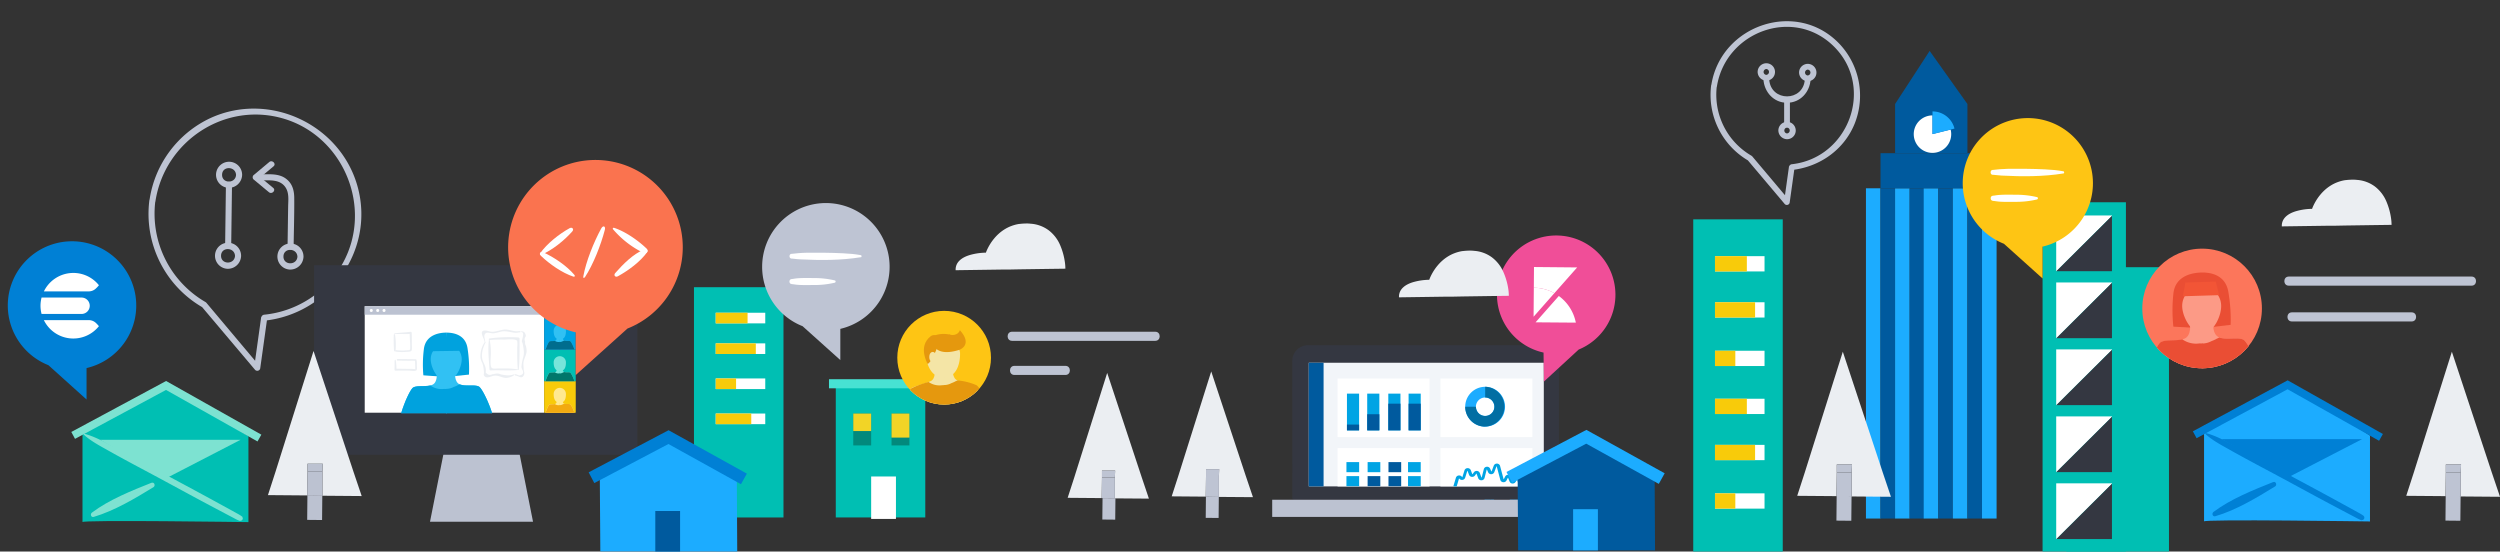 <svg id="Layer_2" data-name="Layer 2" xmlns="http://www.w3.org/2000/svg" xmlns:xlink="http://www.w3.org/1999/xlink" viewBox="0 0 1165 257.01"><rect x="0" y="0" width="1165" height="257.01" fill="#333333" stroke="none"/><defs><style>.cls-1{fill:#fc765b;}.cls-2{fill:none;}.cls-3{fill:#fec514;}.cls-4{fill:#1cacff;}.cls-5{fill:#0080d5;}.cls-6{fill:#ebeef2;}.cls-7{fill:#bec4d3;}.cls-8{fill:#005a9e;}.cls-34,.cls-9{fill:#fff;}.cls-10{fill:#00bfb3;}.cls-11{fill:#343741;}.cls-12{clip-path:url(#clip-path);}.cls-13{clip-path:url(#clip-path-2);}.cls-14{fill:#ea4e34;}.cls-15{fill:#fc9a86;}.cls-16{fill:#f25536;}.cls-17{fill:#bcc2d1;}.cls-18{clip-path:url(#clip-path-3);}.cls-19{fill:#00a2de;}.cls-20{fill:#31c1f3;}.cls-21{fill:#f2f5f9;}.cls-22{fill:#00a4e4;}.cls-23{fill:#026ea3;}.cls-24{clip-path:url(#clip-path-4);}.cls-25{fill:#47e2d3;}.cls-26{fill:#f8cb0a;}.cls-27{clip-path:url(#clip-path-5);}.cls-28{clip-path:url(#clip-path-6);}.cls-29{fill:#f4e5a6;}.cls-30{fill:#e5980e;}.cls-31{fill:#02897c;}.cls-32{fill:#f2d426;}.cls-33{fill:#f04e98;}.cls-34{fill-rule:evenodd;}.cls-35{clip-path:url(#clip-path-7);}.cls-36{fill:#ffe98f;}.cls-37{fill:#f2aa10;}.cls-38{clip-path:url(#clip-path-8);}.cls-39{fill:#76e5da;}.cls-40{fill:#00776b;}.cls-41{clip-path:url(#clip-path-9);}.cls-42{fill:#006d8e;}.cls-43{fill:#fa734f;}.cls-44{fill:#7de2d1;}</style><clipPath id="clip-path"><circle class="cls-1" cx="1026.18" cy="143.74" r="27.87"/></clipPath><clipPath id="clip-path-2"><rect class="cls-2" x="996.72" y="120.65" width="59.19" height="53.6" transform="translate(-2.26 16.69) rotate(-0.93)"/></clipPath><clipPath id="clip-path-3"><rect class="cls-2" x="184.6" y="149.94" width="47.07" height="42.62"/></clipPath><clipPath id="clip-path-4"><rect class="cls-2" x="671.24" y="208.8" width="42.86" height="17.86"/></clipPath><clipPath id="clip-path-5"><circle class="cls-3" cx="439.97" cy="166.69" r="21.83"/></clipPath><clipPath id="clip-path-6"><rect class="cls-2" x="416.9" y="148.6" width="46.37" height="41.99" transform="translate(-2.7 7.17) rotate(-0.93)"/></clipPath><clipPath id="clip-path-7"><rect class="cls-2" x="253.46" y="178.84" width="14.96" height="13.55"/></clipPath><clipPath id="clip-path-8"><rect class="cls-2" x="253.46" y="164.07" width="14.96" height="13.55"/></clipPath><clipPath id="clip-path-9"><rect class="cls-2" x="253.46" y="149.38" width="14.96" height="13.55"/></clipPath></defs><title>hero-community-overview</title><path class="cls-4" d="M1027.09,243V198.51L1066,178.11,1104.41,203v40S1026.15,241.84,1027.09,243Z"/><polygon class="cls-5" points="1108.65 205.41 1066.01 181.4 1023.61 204.2 1021.88 200.99 1066.05 177.23 1110.43 202.24 1108.65 205.41"/><path class="cls-5" d="M1027.76,202.28c3.2,2.89,7,4.92,10.72,7,8.44,4.79,17.08,9.27,25.62,13.88s16.92,9.19,25.43,13.68c2.69,1.42,5.38,2.86,8.08,4.26a22.52,22.52,0,0,0,2.2,1.1c.51.2,1.53.54.5,0,1.11.6,2.11-1.1,1-1.7,1,.54.17-.09-.26-.4a20.67,20.67,0,0,0-2.11-1.25c-2.66-1.49-5.33-2.94-8-4.4-8.43-4.64-16.93-9.16-25.41-13.73s-17-9.35-25.68-13.77c-3.85-2-7.65-4-11.84-5.12a.25.25,0,0,0-.25.42Z"/><polygon class="cls-5" points="1035.23 204.63 1100.76 204.63 1066.27 222.45 1035.23 204.63"/><path class="cls-5" d="M1059.35,224.62c-9.36,3.73-19.79,7.88-27.86,13.94-.92.69-.44,2.36.84,2,9.71-2.81,19.28-8.63,27.88-13.89,1-.63.36-2.52-.86-2Z"/><polygon class="cls-6" points="1142.57 163.9 1124.85 220.13 1121.31 231.05 1139.61 231.2 1139.76 220.13 1139.76 216.44 1146.85 216.44 1146.7 220.13 1146.7 231.35 1165 231.5 1161.16 220.13 1142.57 163.9"/><rect class="cls-7" x="1137.37" y="233.42" width="11.51" height="6.94" transform="translate(895.46 1377.72) rotate(-89.46)"/><polygon class="cls-7" points="1139.76 220.13 1139.61 231.2 1146.7 231.35 1146.7 220.13 1139.76 220.13"/><polygon class="cls-7" points="1146.85 216.44 1139.76 216.44 1139.76 220.13 1146.7 220.13 1146.85 216.44"/><path class="cls-6" d="M1112,93.75a17.1,17.1,0,0,0-5.31-6.85,15.83,15.83,0,0,0-8.38-3.07,15.09,15.09,0,0,0-2.15-.1,27,27,0,0,0-3,.2h-.2c-10.93,1.74-15,11.85-15.53,13.39a28.65,28.65,0,0,0-6.85.92c-4.7,1.23-7.26,3.68-7.26,6.95v.31l21.56-.31H1088l4.9-.1,13.69-.2,7.56-.1h.31v-.31a21.4,21.4,0,0,0-.2-2.55A31,31,0,0,0,1112,93.75Z"/><rect class="cls-4" x="869.53" y="87.74" width="6.79" height="153.9"/><rect class="cls-8" x="876.32" y="87.74" width="6.79" height="153.9"/><rect class="cls-4" x="883.11" y="87.74" width="6.79" height="153.9"/><rect class="cls-8" x="889.9" y="87.74" width="6.79" height="153.9"/><rect class="cls-4" x="896.45" y="87.74" width="6.79" height="153.9"/><rect class="cls-8" x="903.24" y="87.74" width="6.79" height="153.9"/><rect class="cls-4" x="910.03" y="87.74" width="6.79" height="153.9"/><rect class="cls-8" x="916.82" y="87.74" width="6.79" height="153.9"/><rect class="cls-4" x="923.62" y="87.74" width="6.79" height="153.9"/><rect class="cls-8" x="876.32" y="71.39" width="47.3" height="16.35"/><polygon class="cls-8" points="916.82 48.47 899.22 23.73 883.11 48.47 883.11 71.33 916.82 71.33 916.82 48.47"/><path class="cls-9" d="M900.55,62.48V53.78A8.73,8.73,0,1,0,909,60.37Z"/><path class="cls-4" d="M910.79,59.92a10.56,10.56,0,0,0-10.24-8V62.48Z"/><rect class="cls-10" x="951.84" y="94.25" width="38.84" height="162.77"/><rect class="cls-10" x="962.91" y="124.52" width="47.83" height="132.49"/><polygon class="cls-9" points="984.17 100.41 958.19 100.41 958.19 126.39 958.27 126.39 984.17 100.62 984.17 100.41"/><polygon class="cls-11" points="984.17 100.62 958.27 126.39 984.17 126.39 984.17 100.62"/><polygon class="cls-9" points="984.17 131.62 958.19 131.62 958.19 157.6 958.27 157.6 984.17 131.83 984.17 131.62"/><polygon class="cls-11" points="984.17 131.83 958.27 157.6 984.17 157.6 984.17 131.83"/><polygon class="cls-9" points="984.17 162.82 958.19 162.82 958.19 188.8 958.27 188.8 984.17 163.04 984.17 162.82"/><polygon class="cls-11" points="984.17 163.04 958.27 188.8 984.17 188.8 984.17 163.04"/><polygon class="cls-9" points="984.17 194.03 958.19 194.03 958.19 220.01 958.27 220.01 984.17 194.24 984.17 194.03"/><polygon class="cls-11" points="984.17 194.24 958.27 220.01 984.17 220.01 984.17 194.24"/><polygon class="cls-9" points="984.17 225.24 958.19 225.24 958.19 251.22 958.27 251.22 984.17 225.45 984.17 225.24"/><polygon class="cls-11" points="984.17 225.45 958.27 251.22 984.17 251.22 984.17 225.45"/><path class="cls-3" d="M914.63,85.37a30.34,30.34,0,1,1,37.21,29.55h0v14.86l-18-16.18h0A30.35,30.35,0,0,1,914.63,85.37Z"/><path class="cls-9" d="M961.61,80.82c-9.44,1.53-19.3,1.5-28.82,1-1-.05-2-.17-3-.27l-.82-.08c-.2,0-.83,0-.34,0-1.35,0-1.35-2.3,0-2.3-.44,0,0,0,.23,0l.65-.07c.8-.08,1.59-.18,2.39-.24,2.61-.22,5.24-.23,7.85-.21,5.94,0,11.89.08,17.81.6,1.34.12,2.67.36,4,.58.47.08.47,1,0,1Z"/><path class="cls-9" d="M949.32,92.93a42.24,42.24,0,0,1-10.22,1.13c-2.35,0-4.69.08-7-.07-.87-.06-1.72-.16-2.58-.3-.22,0-1.39-.14-.84-.14-1.35,0-1.35-2.3,0-2.3-.57,0,.56-.1.75-.13.84-.14,1.68-.25,2.53-.3,2.4-.15,4.78-.11,7.18-.07a42.08,42.08,0,0,1,10.22,1.13.56.56,0,0,1,0,1Z"/><circle class="cls-1" cx="1026.18" cy="143.74" r="27.87"/><g class="cls-12"><g class="cls-13"><path class="cls-14" d="M1025.67,127c-2.81.09-12,.86-12.88,9.91a72.1,72.1,0,0,0,0,15.31l14.08.79Z"/><path class="cls-14" d="M1025.67,127c2.81-.09,11.32.15,12.76,9.13a76.54,76.54,0,0,1,1.06,15.24l-14,1.65Z"/><path class="cls-15" d="M1020.51,150.79s.85,5.5-2.48,7-8.53.26-11.07,1.7-10.85,22.07-7.32,27.17l27.59-.84-1-33.49Z"/><path class="cls-15" d="M1031.33,150.46s-.51,5.54,2.9,6.8,8.53-.26,11.16,1,12.17,21.37,9,26.68l-27.59.84-1-33.49Z"/><path class="cls-14" d="M1025.72,160.07c-.16,0-.31,0-.46-.06h-.15a11.18,11.18,0,0,1-8.18-1.9c-3.29.86-7.69,0-10,1.34-2.54,1.44-10.85,22.07-7.32,27.17l27.59-.84-.78-25.72C1026.2,160.07,1026,160.09,1025.72,160.07Z"/><path class="cls-14" d="M1045.39,158.27c-2.62-1.28-7.74.24-11.16-1h0l-.14.05a13.35,13.35,0,0,1-1.22.57,3.7,3.7,0,0,1-.32.21,18.74,18.74,0,0,1-2,.86,9.22,9.22,0,0,1-4.56,1.12l.78,25.72,27.59-.84C1057.56,179.64,1048,159.55,1045.39,158.27Z"/><path class="cls-15" d="M1035.06,142.36a9.08,9.08,0,1,0-18.15.55c.15,5,4.45,12.67,9.46,12.52S1035.21,147.37,1035.06,142.36Z"/><polygon class="cls-16" points="1034.14 137.54 1017.18 138.06 1018.4 131.65 1032.54 131.22 1034.14 137.54"/></g></g><path class="cls-7" d="M1066.55,133.12h85.23c2.73,0,2.73-4.24,0-4.24h-85.23c-2.73,0-2.73,4.24,0,4.24Z"/><path class="cls-7" d="M1068,149.8h55.86c2.73,0,2.73-4.24,0-4.24H1068c-2.73,0-2.73,4.24,0,4.24Z"/><rect class="cls-10" x="323.39" y="133.84" width="41.71" height="107.3"/><rect class="cls-9" x="333.52" y="192.71" width="23.09" height="4.95"/><path class="cls-7" d="M72.43,93.81C76.77,65.69,105,47,132.57,55.41c27.74,8.5,41.18,41.43,27.33,66.94a47.39,47.39,0,0,1-36.8,24.3c-1.46.15-2.06,2.41-.38,2.78h0l-1-1.74-3.26,23.36,2.36-.62L96.09,141l-1.38,2.36h0a1.42,1.42,0,0,0,1.09-2.58,47.58,47.58,0,0,1-23.37-47.4c.22-1.8-2.61-1.78-2.83,0a50.3,50.3,0,0,0,24.77,49.84l1.09-2.58h0A1.43,1.43,0,0,0,94.09,143l24.8,29.38a1.42,1.42,0,0,0,2.36-.62l3.26-23.36a1.44,1.44,0,0,0-1-1.74h0l-.38,2.78c30.09-3.12,51.57-32.52,43.59-62.2C158.84,58.06,125.63,42.41,98.11,55a50.12,50.12,0,0,0-28.4,38C69.43,94.84,72.16,95.61,72.43,93.81Z"/><path class="cls-7" d="M110,81.53c-.28,4.17-6.59,4.08-6.51-.12s6.34-4,6.51.12c.07,1.81,2.9,1.82,2.83,0a6.08,6.08,0,1,0-6.4,6,6.19,6.19,0,0,0,6.4-6C113,79.71,110.13,79.72,110,81.53Z"/><path class="cls-7" d="M109.52,119.26c-.28,4.17-6.59,4.08-6.51-.12s6.34-4,6.51.12c.07,1.81,2.9,1.82,2.83,0a6.08,6.08,0,1,0-6.4,6,6.19,6.19,0,0,0,6.4-6C112.47,117.45,109.64,117.45,109.52,119.26Z"/><path class="cls-7" d="M138.6,119.62c-.28,4.17-6.59,4.08-6.51-.12s6.34-4,6.51.12c.07,1.81,2.9,1.82,2.83,0a6.08,6.08,0,1,0-6.4,6,6.19,6.19,0,0,0,6.4-6C141.55,117.81,138.72,117.81,138.6,119.62Z"/><path class="cls-7" d="M105.28,86.14l-.37,28.39a1.41,1.41,0,0,0,2.83,0l.37-28.39a1.41,1.41,0,0,0-2.83,0Z"/><path class="cls-7" d="M121.2,84.05c4.28.06,9.4-.73,12,3.51,1.6,2.65,1.11,5.89,1.07,8.88L134,114.89a1.41,1.41,0,0,0,2.83,0c.1-7.49.35-15,.29-22.49,0-3.66-.87-7-4-9.23-3.43-2.48-7.92-1.89-11.91-1.95a1.41,1.41,0,0,0,0,2.83Z"/><path class="cls-7" d="M125.47,75.51l-7.31,6.11a1.42,1.42,0,0,0,0,2l7.15,5.94c1.39,1.15,3.4-.83,2-2l-7.15-5.94v2l7.31-6.11c1.4-1.17-.61-3.16-2-2Z"/><polygon class="cls-17" points="248.39 243.14 200.38 243.14 207 209.8 241.77 209.8 248.39 243.14"/><rect class="cls-11" x="146.37" y="123.6" width="150.63" height="88.32"/><rect class="cls-9" x="169.96" y="142.69" width="83.63" height="49.63"/><rect class="cls-17" x="169.96" y="142.69" width="83.63" height="3.97"/><circle class="cls-9" cx="173.02" cy="144.68" r="0.71"/><circle class="cls-9" cx="176.01" cy="144.68" r="0.71"/><circle class="cls-9" cx="178.96" cy="144.68" r="0.71"/><path class="cls-6" d="M227.85,158.32c-.61,4.48,0,9.36.25,13.85a.46.46,0,0,0,.45.45c4.4-.22,8.84.24,13.23-.25.08,0,.11-.13,0-.15a34.91,34.91,0,0,0-5.82-.52c-1.24,0-2.49,0-3.73,0-.77,0-2.49.28-3.06-.24-1-.89-.38-5.34-.42-6.7a29.47,29.47,0,0,0-.59-6.44c0-.15-.31-.17-.33,0Z"/><path class="cls-6" d="M241.77,172c.45-4.71.34-9.47.35-14.19a.56.56,0,0,0-.55-.55,67.83,67.83,0,0,0-13.52.47c-.41.06-.32.77.1.73a64.65,64.65,0,0,1,6.7-.21c1.21,0,5.46-.54,6.17.63a12.93,12.93,0,0,1,0,3.07q0,1.48,0,3c0,2.37.07,4.73.29,7.1a.23.23,0,0,0,.46,0Z"/><path class="cls-6" d="M183.51,156a64.43,64.43,0,0,0,.12,7.44.36.36,0,0,0,.71,0,29.47,29.47,0,0,0-.26-7.51c0-.33-.56-.24-.57.08Z"/><path class="cls-6" d="M183.83,155.69c2.5-.18,5.06.14,7.55-.11l-.47-.47c0,2.36.29,4.78.22,7.13,0,1.09-.43.91-1.5,1-.5,0-1,.08-1.52.1a26.63,26.63,0,0,1-3.64-.19c-.46-.05-.45.65,0,.71a22.16,22.16,0,0,0,4.86.11c.58-.05,1.94,0,2.38-.49s.21-2.45.22-3.2c0-1.73,0-3.46-.07-5.19a.47.47,0,0,0-.47-.47c-2.52.29-5.07.39-7.58.75-.16,0-.13.3,0,.29Z"/><path class="cls-6" d="M226.08,159.31c0-1.38-.85-2.75,0-3.78s2.6-.1,4-.21a17.15,17.15,0,0,0,3-.69c2.09-.55,3.58-.08,5.71.26a6.27,6.27,0,0,0,3.35-.08.28.28,0,0,0-.15-.54c-2.66.51-4.7-1-7.29-.66-1.84.27-3.35.91-5.25,1-1.25,0-2.44-.64-3.54-.59-3,.13-.19,3.78-.07,5.33a.16.16,0,0,0,.31,0Z"/><path class="cls-6" d="M242.13,154.88c3-1,1,3.43,1.06,4.13,0,.41.31.76.38,1.15.39,2.17.85,3.89.3,6.16A21.85,21.85,0,0,0,243,171c0,1.27,2.37,3.29-1.09,4a15.1,15.1,0,0,0-1.59-.63.32.32,0,1,0-.08.63c1.58.19,2.88,1.88,3.91-.22.45-.92,0-1.58-.09-2.5-.21-3.41-.32-3.24.57-5.78a12.94,12.94,0,0,0,.74-2.35,7.74,7.74,0,0,0-.33-3,3.32,3.32,0,0,1-.33-2.05,2.05,2.05,0,0,1,.26-2.27c0-.28.16-.22,0-.71-.41-1.58-1.27-2.07-2.88-1.45-.15.06-.09.3.07.24Z"/><path class="cls-6" d="M239.59,174.42c-2.17.75-3.74.53-6,.09-.4-.08-.78-.3-1.18-.38-1.17-.23-1.92.22-3,.26q-1.61.91-3.08-.81a4.71,4.71,0,0,0,.05-1.51c-.14-1.78-1.29-3.16-1.65-4.86-.52-2.47.4-5.46,1.55-7.61a.22.22,0,0,0-.38-.22,11.77,11.77,0,0,0-2,7.35,7.67,7.67,0,0,0,.87,2.46,15.22,15.22,0,0,1,.74,4.4c.09.77-.33.93.19,1.63,1,1.28,2.75.31,3.93,0,2.43-.66,3.85.77,6.11.9a7.2,7.2,0,0,0,4-1.39c.15-.09.05-.34-.12-.28Z"/><path class="cls-6" d="M183.91,167.89c-.07,1.46,0,2.93-.07,4.4a.44.44,0,0,0,.43.43c2.12,0,4.25-.05,6.38,0,.73,0,2.93.42,3.45-.22.36-.45.15-1.74.14-2.24a9.16,9.16,0,0,0-.16-2.58.4.4,0,0,0-.38-.29c-2.81-.05-5.63-.05-8.44-.1a.39.39,0,0,0,0,.77l5.51.07a16.15,16.15,0,0,1,2.44,0c.44.07-.05-.47.17.07a3.21,3.21,0,0,1,.06.9c0,.67.07,1.35.05,2a3.66,3.66,0,0,1,0,.92s-1.54-.12-1.51-.12c-2.55,0-5.11-.08-7.66-.06l.43.43a22.46,22.46,0,0,0-.37-4.46c-.05-.25-.41-.18-.42.06Z"/><g class="cls-18"><path class="cls-19" d="M207.89,155c-2.23,0-9.54.53-10.37,7.72a57.34,57.34,0,0,0-.23,12.18l11.18.81Z"/><path class="cls-19" d="M207.89,155c2.23,0,9,.27,10,7.43a60.86,60.86,0,0,1,.65,12.13l-11.15,1.13Z"/><path class="cls-20" d="M203.48,173.83s.61,4.38-2.06,5.5-6.79.1-8.83,1.21-8.91,17.41-6.17,21.51l21.95-.31L208,175.1Z"/><path class="cls-20" d="M212.09,173.71s-.48,4.4,2.22,5.44,6.79-.1,8.86,1,9.4,17.15,6.78,21.33l-21.95.31-.38-26.64Z"/><path class="cls-19" d="M207.5,181.28l-.37-.05H207a8.89,8.89,0,0,1-6.48-1.62c-2.63.65-6.12-.06-7.94.93-2,1.11-8.91,17.41-6.17,21.51l21.95-.31-.29-20.46C207.88,181.29,207.69,181.3,207.5,181.28Z"/><path class="cls-19" d="M223.16,180.11c-2.07-1.05-6.16.09-8.86-1h0l-.11,0a10.61,10.61,0,0,1-1,.44,2.94,2.94,0,0,1-.25.16,14.9,14.9,0,0,1-1.62.66,7.33,7.33,0,0,1-3.64.84l.29,20.46,21.95-.31C232.56,197.26,225.23,181.16,223.16,180.11Z"/><path class="cls-20" d="M215.16,167.32a7.22,7.22,0,0,0-14.44.21c.06,4,3.38,10.13,7.36,10.08S215.21,171.31,215.16,167.32Z"/><polygon class="cls-19" points="214.49 163.47 200.99 163.67 202.04 158.59 213.29 158.43 214.49 163.47"/></g><path class="cls-2" d="M693.66,239.85h10.7q-.94-8.27-2-16.53C698.81,228.46,694.39,234.25,693.66,239.85Z"/><path class="cls-4" d="M704,221l-.3-2.44-.32-.09q-.64,1.11-1.31,2.23c.11.89.21,1.77.32,2.66Q703.26,222.11,704,221Z"/><path class="cls-4" d="M703.66,218l-.26.44.32.09Z"/><path class="cls-4" d="M702.41,223.32q1,8.26,2,16.53h1.91c-.71-6.28-1.47-12.6-2.25-18.9Q703.26,222.11,702.41,223.32Z"/><path class="cls-4" d="M702.09,220.66c-3.21,5.41-6.88,11.06-11.1,17.39.11.6.21,1.2.3,1.8h2.37c.73-5.61,5.15-11.4,8.75-16.53C702.3,222.43,702.2,221.55,702.09,220.66Z"/><path class="cls-4" d="M701.76,218c.11.89.21,1.79.33,2.68q.67-1.12,1.31-2.23Z"/><path class="cls-4" d="M705.55,218c-.22-1.74-2.5-2.73-3.53-1q-3.42,5.89-7.11,11.61c-1.71,2.66-5.37,6.3-5.82,9.42a11.61,11.61,0,0,0-.09,1.8h2.29c-.1-.6-.19-1.2-.3-1.8,4.22-6.33,7.89-12,11.1-17.39-.11-.89-.21-1.79-.33-2.68l1.63.44.26-.44.07.53,1.57.42c-.38.65-.81,1.33-1.27,2,.78,6.29,1.54,12.62,2.25,18.9h1.87Q706.91,228.91,705.55,218Z"/><path class="cls-4" d="M705.29,218.94l-1.57-.42L704,221C704.48,220.27,704.91,219.59,705.29,218.94Z"/><path class="cls-11" d="M602.19,168.23a7.37,7.37,0,0,1,7.37-7.37H719.09a7.37,7.37,0,0,1,7.37,7.37V232.1a.78.78,0,0,1-.78.78H603a.78.78,0,0,1-.78-.78"/><rect class="cls-17" x="592.85" y="232.88" width="142.95" height="8"/><rect class="cls-21" x="609.88" y="169.04" width="109.53" height="57.62"/><rect class="cls-8" x="609.88" y="169.04" width="6.91" height="57.62"/><rect class="cls-9" x="623.31" y="176.4" width="42.86" height="27.28"/><rect class="cls-9" x="671.24" y="176.4" width="42.86" height="27.28"/><rect class="cls-9" x="623.31" y="208.8" width="42.86" height="17.86"/><rect class="cls-9" x="671.24" y="208.8" width="42.86" height="17.86"/><rect class="cls-22" x="627.68" y="183.43" width="5.66" height="17.13"/><rect class="cls-22" x="637.12" y="183.43" width="5.66" height="17.13"/><rect class="cls-22" x="646.95" y="183.43" width="5.66" height="17.13"/><rect class="cls-22" x="656.4" y="183.43" width="5.66" height="17.13"/><rect class="cls-8" x="627.68" y="197.85" width="5.66" height="2.71"/><rect class="cls-8" x="637.12" y="193.03" width="5.66" height="7.54"/><rect class="cls-8" x="646.95" y="188.11" width="5.66" height="12.45"/><rect class="cls-8" x="656.4" y="188.11" width="5.66" height="12.45"/><path class="cls-4" d="M692.07,198.81a9.28,9.28,0,1,1,9.28-9.28A9.29,9.29,0,0,1,692.07,198.81Zm0-13.57a4.3,4.3,0,1,0,4.3,4.3A4.3,4.3,0,0,0,692.07,185.24Z"/><path class="cls-23" d="M692.07,198.81a9.29,9.29,0,0,1-9.28-9.28h5a4.3,4.3,0,1,0,4.3-4.3v-5a9.28,9.28,0,0,1,0,18.55Z"/><g class="cls-24"><path class="cls-22" d="M708.47,227.75,707,223.67s-.07,0-.1,0l-.7,1a1.58,1.58,0,0,1-1.49.64,1.51,1.51,0,0,1-1.25-.92l-.69-1.74s-.07,0-.1,0l-.64,1.25a1.54,1.54,0,0,1-1.57.8,1.49,1.49,0,0,1-1.31-1.07l-1.69-6.35s-.07,0-.1.05l-1,2.64a1.52,1.52,0,0,1-1.4,1,1.48,1.48,0,0,1-1.48-.88l-.57-1.29s-.08,0-.11,0l-1,3.91a1.5,1.5,0,0,1-1.41,1.1,1.52,1.52,0,0,1-1.55-1l-.78-2.1s-.07,0-.1,0l-.64.88a1.58,1.58,0,0,1-1.5.62,1.51,1.51,0,0,1-1.24-.93l-.71-1.86s-.08,0-.11,0l-1,3.21a1.5,1.5,0,0,1-1.33,1A1.55,1.55,0,0,1,680,223a.55.55,0,0,0-.11,0l-1.17,4-1.45-.43,1.2-4a1.5,1.5,0,0,1,1.33-1,1.57,1.57,0,0,1,1.55.8.51.51,0,0,0,.11,0l1-3.21a1.5,1.5,0,0,1,1.42-1,1.52,1.52,0,0,1,1.51.95l.71,1.86s.07,0,.1,0l.64-.89a1.58,1.58,0,0,1,1.51-.62,1.51,1.51,0,0,1,1.23.95l.78,2.1s.08,0,.11,0l1-3.91a1.49,1.49,0,0,1,1.36-1.09,1.54,1.54,0,0,1,1.57.88l.57,1.29s.08,0,.11,0l1-2.64a1.53,1.53,0,0,1,1.54-1A1.49,1.49,0,0,1,699,217l1.69,6.35s.07,0,.09-.05l.64-1.25a1.53,1.53,0,0,1,1.47-.8,1.51,1.51,0,0,1,1.36.93l.69,1.74s.07,0,.1,0l.7-1a1.57,1.57,0,0,1,1.52-.64,1.5,1.5,0,0,1,1.24,1l1.43,4.08Z"/></g><rect class="cls-10" x="389.47" y="177.29" width="41.71" height="63.84"/><path class="cls-7" d="M355.16,124.32a29.7,29.7,0,1,1,36.43,28.93h0v14.54L374,152h0A29.71,29.71,0,0,1,355.16,124.32Z"/><path class="cls-9" d="M401.15,119.86c-9.24,1.5-18.89,1.47-28.21,1-1,0-1.94-.17-2.91-.26l-.8-.08c-.19,0-.81,0-.33,0-1.32,0-1.33-2.25,0-2.25-.44,0,0,0,.22,0l.64-.06c.78-.08,1.56-.17,2.34-.24,2.55-.22,5.13-.22,7.69-.21,5.82,0,11.63.08,17.44.58,1.32.11,2.62.35,3.92.56.46.07.46.95,0,1Z"/><path class="cls-9" d="M389.12,131.71a41.35,41.35,0,0,1-10,1.11c-2.3,0-4.59.08-6.89-.06-.85-.05-1.69-.16-2.53-.29-.22,0-1.36-.14-.82-.14-1.32,0-1.33-2.25,0-2.25-.56,0,.55-.09.74-.13.83-.14,1.64-.25,2.47-.3,2.34-.15,4.68-.11,7-.07a41.19,41.19,0,0,1,10,1.11.55.55,0,0,1,0,1Z"/><polygon class="cls-4" points="279.75 256.94 279.5 220.73 311.52 203.69 343.35 221.35 343.55 257.01 279.75 256.94"/><polygon class="cls-5" points="345.29 225.65 311.49 206.91 276.94 225.1 274.31 220.1 311.55 200.48 348.04 220.71 345.29 225.65"/><rect class="cls-25" x="386.31" y="176.71" width="47.69" height="4.24"/><rect class="cls-9" x="333.52" y="145.74" width="23.09" height="4.95"/><rect class="cls-9" x="333.52" y="160.01" width="23.09" height="4.95"/><rect class="cls-9" x="333.52" y="176.36" width="23.09" height="4.95"/><rect class="cls-26" x="333.52" y="145.74" width="14.85" height="4.95"/><rect class="cls-26" x="333.52" y="160.01" width="18.69" height="4.95"/><rect class="cls-26" x="333.52" y="176.36" width="9.48" height="4.95" transform="translate(676.53 357.67) rotate(180)"/><rect class="cls-26" x="333.52" y="192.71" width="16.56" height="4.95" transform="translate(683.61 390.37) rotate(180)"/><rect class="cls-10" x="789.05" y="102.22" width="41.71" height="155.28"/><rect class="cls-9" x="799.18" y="119.37" width="23.09" height="7.12"/><rect class="cls-9" x="799.18" y="140.85" width="23.09" height="7.12"/><rect class="cls-9" x="799.18" y="163.45" width="23.09" height="7.12"/><rect class="cls-26" x="799.18" y="119.37" width="14.85" height="7.12"/><rect class="cls-26" x="799.18" y="140.85" width="18.69" height="7.12"/><rect class="cls-26" x="799.18" y="163.45" width="9.48" height="7.12"/><rect class="cls-9" x="799.18" y="185.82" width="23.09" height="7.12"/><rect class="cls-9" x="799.18" y="207.31" width="23.09" height="7.12"/><rect class="cls-9" x="799.18" y="229.9" width="23.09" height="7.12"/><rect class="cls-26" x="799.18" y="185.82" width="14.85" height="7.12"/><rect class="cls-26" x="799.18" y="207.31" width="18.69" height="7.12"/><rect class="cls-26" x="799.18" y="229.9" width="9.48" height="7.12"/><rect class="cls-9" x="405.96" y="222.04" width="11.55" height="19.78"/><rect class="cls-8" x="305.37" y="238.14" width="11.55" height="18.84"/><polygon class="cls-8" points="707.45 256.46 707.21 220.22 739.22 203.18 771.05 220.84 771.25 256.5 707.45 256.46"/><polygon class="cls-4" points="773 225.49 739.19 206.75 704.64 224.94 702.01 219.94 739.26 200.32 775.74 220.55 773 225.49"/><rect class="cls-4" x="733.07" y="237.28" width="11.55" height="19.22"/><circle class="cls-3" cx="439.97" cy="166.69" r="21.83"/><g class="cls-27"><g class="cls-28"><path class="cls-29" d="M435.54,172.21s.67,4.31-1.94,5.45-7,2.12-8.94,3.24-8.23,15.38-5.47,19.37l21.61-.66-.8-26.23Z"/><path class="cls-29" d="M444,172s-.4,4.34,2.27,5.32,6.36,2.8,8.41,3.81S464.56,194.82,462,199l-21.61.66-.8-26.23Z"/><path class="cls-30" d="M439.61,179.49l-.36,0h-.12a8.76,8.76,0,0,1-6.41-1.49,42.16,42.16,0,0,0-8.07,3c-2,1.12-8.23,15.38-5.47,19.37l21.61-.66-.61-20.15C440,179.48,439.8,179.5,439.61,179.49Z"/><path class="cls-30" d="M455,179.49a28.11,28.11,0,0,0-8.74-2.21h0l-.11,0a10.46,10.46,0,0,1-1,.45,2.9,2.9,0,0,1-.25.16,14.68,14.68,0,0,1-1.58.67,7.23,7.23,0,0,1-3.57.88l.61,20.15L462,199C464.56,194.82,457.08,180.5,455,179.49Z"/><path class="cls-29" d="M447.38,164.41a8,8,0,0,0-15.89.48c.13,4.39,2.08,11,8.29,11C446.13,175.85,447.51,168.79,447.38,164.41Z"/></g><path class="cls-30" d="M433.9,157.05s-.43,10.45,13.51,5.86c0,0-.25-5.92-5-7a11.32,11.32,0,0,0-1.54-.25A12.51,12.51,0,0,0,433.9,157.05Z"/><path class="cls-30" d="M438.17,157.88s-3.18,10.28-5.88,11.74c0,0-4.77-8.1,1.39-12.92C435.88,155,438.17,157.88,438.17,157.88Z"/><path class="cls-30" d="M447.31,153.87s-.84,3.11-5.1,2c-1-.24,5.2,7,5.2,7S453.34,160.56,447.31,153.87Z"/><ellipse class="cls-29" cx="434.65" cy="166.37" rx="1.6" ry="2.37"/></g><path class="cls-7" d="M471.6,158.83h66.77c2.73,0,2.73-4.24,0-4.24H471.6c-2.73,0-2.73,4.24,0,4.24Z"/><path class="cls-7" d="M472.7,174.73h23.81c2.73,0,2.73-4.24,0-4.24H472.7c-2.73,0-2.73,4.24,0,4.24Z"/><rect class="cls-31" x="397.62" y="192.71" width="8.34" height="14.86"/><rect class="cls-31" x="415.45" y="192.71" width="8.34" height="14.86"/><rect class="cls-32" x="397.62" y="192.71" width="8.34" height="8.16"/><rect class="cls-32" x="415.45" y="192.71" width="8.34" height="11.21"/><path class="cls-33" d="M752.79,137a27.6,27.6,0,1,0-33.5,27.3h0l.17,13.51,16.21-14.92h0A27.6,27.6,0,0,0,752.79,137Z"/><path class="cls-34" d="M714.76,134.09l-.11,13.51,9.69-11A20,20,0,0,0,714.76,134.09Z"/><path class="cls-34" d="M714.84,124.43l-.08,9.66a20,20,0,0,1,9.58,2.53l10.61-12Z"/><path class="cls-34" d="M726.41,137.93l-9.95,11.27-.88,1,18.76.15A20.12,20.12,0,0,0,726.41,137.93Z"/><rect class="cls-26" x="253.59" y="177.62" width="14.7" height="14.7"/><rect class="cls-10" x="253.59" y="162.93" width="14.7" height="14.7"/><rect class="cls-22" x="253.59" y="148.23" width="14.7" height="14.7"/><g class="cls-35"><path class="cls-36" d="M259.46,186.43s.19,1.39-.66,1.75-2.16,0-2.81.38-2.83,5.53-2,6.84l7-.1-.12-8.47Z"/><path class="cls-36" d="M262.2,186.39s-.15,1.4.71,1.73,2.16,0,2.82.3,3,5.45,2.15,6.78l-7,.1-.12-8.47Z"/><path class="cls-37" d="M260.74,188.8l-.12,0h0a2.83,2.83,0,0,1-2.06-.51c-.84.21-1.94,0-2.53.3s-2.83,5.53-2,6.84l7-.1-.09-6.5Z"/><path class="cls-37" d="M265.72,188.43c-.66-.33-2,0-2.82-.3h0l-.31.14-.08.05a4.74,4.74,0,0,1-.51.21,2.33,2.33,0,0,1-1.16.27l.09,6.5,7-.1C268.71,193.88,266.37,188.76,265.72,188.43Z"/><path class="cls-36" d="M263.72,183.56a2.85,2.85,0,1,0-5.71.08c0,1.58.32,4,2.91,4S263.74,185.14,263.72,183.56Z"/></g><g class="cls-38"><path class="cls-39" d="M259.46,171.67s.19,1.39-.66,1.75-2.16,0-2.81.38-2.83,5.53-2,6.84l7-.1-.12-8.47Z"/><path class="cls-39" d="M262.2,171.63s-.15,1.4.71,1.73,2.16,0,2.82.3,3,5.45,2.15,6.78l-7,.1-.12-8.47Z"/><path class="cls-40" d="M260.74,174l-.12,0h0a2.83,2.83,0,0,1-2.06-.51c-.84.21-1.94,0-2.53.3s-2.83,5.53-2,6.84l7-.1-.09-6.5Z"/><path class="cls-40" d="M265.72,173.66c-.66-.33-2,0-2.82-.3h0l-.31.14-.08.05a4.74,4.74,0,0,1-.51.21,2.33,2.33,0,0,1-1.16.27l.09,6.5,7-.1C268.71,179.11,266.37,174,265.72,173.66Z"/><path class="cls-39" d="M263.72,168.8a2.85,2.85,0,0,0-5.71.08c0,1.58.32,4,2.91,4S263.74,170.38,263.72,168.8Z"/></g><g class="cls-41"><path class="cls-20" d="M259.46,157s.19,1.39-.66,1.75-2.16,0-2.81.38-2.83,5.53-2,6.84l7-.1-.12-8.47Z"/><path class="cls-20" d="M262.2,156.93s-.15,1.4.71,1.73,2.16,0,2.82.3,3,5.45,2.15,6.78l-7,.1-.12-8.47Z"/><path class="cls-42" d="M260.74,159.34l-.12,0h0a2.83,2.83,0,0,1-2.06-.51c-.84.21-1.94,0-2.53.3s-2.83,5.53-2,6.84l7-.1-.09-6.5Z"/><path class="cls-42" d="M265.72,159c-.66-.33-2,0-2.82-.3h0l-.31.14-.08.05a4.74,4.74,0,0,1-.51.21,2.33,2.33,0,0,1-1.16.27l.09,6.5,7-.1C268.71,164.42,266.37,159.3,265.72,159Z"/><path class="cls-20" d="M263.72,154.1a2.85,2.85,0,1,0-5.71.08c0,1.58.32,4,2.91,4S263.74,155.68,263.72,154.1Z"/></g><path class="cls-43" d="M318.17,115.24a40.69,40.69,0,1,0-49.9,39.63h0v19.92L292.4,153.1h0A40.69,40.69,0,0,0,318.17,115.24Z"/><path class="cls-9" d="M252.33,118.69c5.06-2.12,10.69-6.69,14.36-10.85.91-1,0-2.18-1.22-1.52-4.87,2.68-10.54,7.17-13.72,11.65-.38.54,0,1,.57.72Z"/><path class="cls-9" d="M272.62,129.12c3.88-6,7.38-14.91,9.23-22,.46-1.74-.81-2.25-1.68-.66-3.49,6.41-7.07,15.31-8.35,22.33-.15.84.33,1,.79.31Z"/><path class="cls-9" d="M267.69,128.14c-3.5-4.23-9.51-8.28-14.56-10.58-1.25-.57-2.08.65-1.1,1.61,4,3.87,9.93,8,15.14,9.73.62.21.94-.25.52-.76Z"/><path class="cls-9" d="M300,116.33c-5.06,2.12-9.62,6.74-13.29,10.9-.91,1,0,2.18,1.22,1.52,4.87-2.68,10.49-6.8,13.67-11.28.38-.54.08-1.34-.53-1.09Z"/><path class="cls-9" d="M285.75,106.93a44.23,44.23,0,0,0,14.27,11,1.24,1.24,0,0,0,1.39-2c-4-3.87-9.93-8-15.14-9.73-.62-.21-.94.25-.52.76Z"/><path class="cls-10" d="M38.44,243.31V198.82l38.94-20.39,38.39,24.88v40S37.5,242.16,38.44,243.31Z"/><polygon class="cls-44" points="120 205.72 77.36 181.71 34.96 204.51 33.23 201.3 77.4 177.54 121.79 202.55 120 205.72"/><path class="cls-44" d="M39.11,202.6c3.2,2.89,7,4.92,10.72,7,8.44,4.79,17.08,9.27,25.62,13.88s16.92,9.19,25.43,13.68c2.69,1.42,5.38,2.86,8.08,4.26a22.52,22.52,0,0,0,2.2,1.1c.51.2,1.53.54.5,0,1.11.6,2.11-1.1,1-1.7,1,.54.17-.09-.26-.4a20.67,20.67,0,0,0-2.11-1.25c-2.66-1.49-5.33-2.94-8-4.4-8.43-4.64-16.93-9.16-25.41-13.73s-17-9.35-25.68-13.77c-3.85-2-7.65-4-11.84-5.12a.25.25,0,0,0-.25.42Z"/><polygon class="cls-44" points="46.58 204.94 112.11 204.94 77.62 222.76 46.58 204.94"/><path class="cls-44" d="M70.7,224.93c-9.36,3.73-19.79,7.88-27.86,13.94-.92.69-.44,2.36.84,2C53.38,238,63,232.23,71.55,227c1-.63.36-2.52-.86-2Z"/><polygon class="cls-6" points="564.43 173.09 549.08 221.83 546.01 231.3 561.88 231.43 562 221.83 562 218.63 568.14 218.63 568.02 221.83 568.02 231.56 583.88 231.68 580.55 221.83 564.43 173.09"/><rect class="cls-7" x="559.93" y="233.35" width="9.98" height="6.01" transform="translate(323.25 799.02) rotate(-89.46)"/><polygon class="cls-7" points="562 221.83 561.88 231.43 568.02 231.56 568.02 221.83 562 221.83"/><polygon class="cls-7" points="568.14 218.63 562 218.63 562 221.83 568.02 221.83 568.14 218.63"/><polygon class="cls-6" points="515.95 173.77 500.6 222.51 497.53 231.98 513.39 232.11 513.52 222.51 513.52 219.31 519.66 219.31 519.53 222.51 519.53 232.24 535.39 232.36 532.07 222.51 515.95 173.77"/><rect class="cls-7" x="511.45" y="234.03" width="9.98" height="6.01" transform="matrix(0.01, -1, 1, 0.01, 274.54, 751.21)"/><polygon class="cls-7" points="513.52 222.51 513.39 232.11 519.53 232.24 519.53 222.51 513.52 222.51"/><polygon class="cls-7" points="519.66 219.31 513.52 219.31 513.52 222.51 519.53 222.51 519.66 219.31"/><polygon class="cls-6" points="858.75 163.9 841.04 220.13 837.5 231.05 855.8 231.2 855.95 220.13 855.95 216.44 863.03 216.44 862.88 220.13 862.88 231.35 881.18 231.5 877.35 220.13 858.75 163.9"/><rect class="cls-7" x="853.55" y="233.42" width="11.51" height="6.94" transform="translate(614.32 1093.92) rotate(-89.46)"/><polygon class="cls-7" points="855.95 220.13 855.8 231.2 862.88 231.35 862.88 220.13 855.95 220.13"/><polygon class="cls-7" points="863.03 216.44 855.95 216.44 855.95 220.13 862.88 220.13 863.03 216.44"/><polygon class="cls-6" points="146.11 163.56 128.4 219.79 124.86 230.72 143.16 230.87 143.31 219.79 143.31 216.1 150.39 216.1 150.25 219.79 150.25 231.01 168.55 231.16 164.71 219.79 146.11 163.56"/><rect class="cls-17" x="140.92" y="233.08" width="11.51" height="6.94" transform="translate(-91.25 380.98) rotate(-89.46)"/><polygon class="cls-17" points="143.31 219.79 143.16 230.87 150.25 231.01 150.25 219.79 143.31 219.79"/><polygon class="cls-17" points="150.39 216.1 143.31 216.1 143.31 219.79 150.25 219.79 150.39 216.1"/><path class="cls-6" d="M700.6,126.81a17.1,17.1,0,0,0-5.31-6.85,15.83,15.83,0,0,0-8.38-3.07,15.09,15.09,0,0,0-2.15-.1,27,27,0,0,0-3,.2h-.2c-10.93,1.74-15,11.85-15.53,13.39a28.65,28.65,0,0,0-6.85.92c-4.7,1.23-7.26,3.68-7.26,6.95v.31l21.56-.31h3.17l4.9-.1,13.69-.2,7.56-.1h.31v-.31a21.4,21.4,0,0,0-.2-2.55A31,31,0,0,0,700.6,126.81Z"/><path class="cls-6" d="M494,114.17a17.1,17.1,0,0,0-5.31-6.85,15.83,15.83,0,0,0-8.38-3.07,15.09,15.09,0,0,0-2.15-.1,27,27,0,0,0-3,.2h-.2c-10.93,1.74-15,11.85-15.53,13.39a28.65,28.65,0,0,0-6.85.92c-4.7,1.23-7.26,3.68-7.26,6.95v.31l21.56-.31H470l4.9-.1,13.69-.2,7.56-.1h.31v-.31a21.4,21.4,0,0,0-.2-2.55A31,31,0,0,0,494,114.17Z"/><rect class="cls-22" x="627.44" y="215.34" width="5.92" height="4.7"/><rect class="cls-22" x="637.31" y="215.34" width="5.92" height="4.7"/><rect class="cls-8" x="647.03" y="215.34" width="5.92" height="4.7"/><rect class="cls-22" x="656.14" y="215.34" width="5.92" height="4.7"/><rect class="cls-22" x="627.44" y="221.87" width="5.92" height="4.7"/><rect class="cls-8" x="637.31" y="221.87" width="5.92" height="4.7"/><rect class="cls-8" x="647.03" y="221.87" width="5.92" height="4.7"/><rect class="cls-22" x="656.14" y="221.87" width="5.92" height="4.7"/><path class="cls-5" d="M3.63,142.37a29.93,29.93,0,1,1,36.7,29.15h0v14.65l-17.78-16h0A29.93,29.93,0,0,1,3.63,142.37Z"/><path class="cls-34" d="M18.87,142.48a15.27,15.27,0,0,0,.5,3.82H38a3.82,3.82,0,0,0,3.82-3.82h0A3.82,3.82,0,0,0,38,138.66H19.37A15.27,15.27,0,0,0,18.87,142.48Z"/><path class="cls-34" d="M44.61,134.51a14.58,14.58,0,0,0,1.49-1.59,15.26,15.26,0,0,0-25.65,2.87h20.9A4.81,4.81,0,0,0,44.61,134.51Z"/><path class="cls-34" d="M41.34,149.18H20.44A15.26,15.26,0,0,0,46.09,152a14.58,14.58,0,0,0-1.49-1.59A4.81,4.81,0,0,0,41.34,149.18Z"/><path class="cls-7" d="M800.09,40.25c4.1-25.53,35.81-37.33,54.64-18.46,19,19.1,6.61,51.84-19.75,54.74-1.39.15-2,2.3-.36,2.64h0l-.94-1.65-2.27,16.25,2.25-.59L816.45,72.75,815.14,75h0a1.35,1.35,0,0,0,1-2.46,32.85,32.85,0,0,1-16.07-32.65c.2-1.72-2.49-1.7-2.69,0a35.45,35.45,0,0,0,17.4,35l1-2.46h0a1.36,1.36,0,0,0-1.31,2.25l17.25,20.44a1.35,1.35,0,0,0,2.25-.59l2.27-16.25a1.37,1.37,0,0,0-.94-1.65h0L835,79.22c12.95-1.43,24.31-9.37,29.27-21.58a35.16,35.16,0,0,0-6.71-36.8C837.8-.57,802,11.39,797.49,39.53,797.22,41.23,799.81,42,800.09,40.25Z"/><path class="cls-7" d="M842.37,35.17a1.37,1.37,0,0,1,.07-2.73,1.37,1.37,0,0,1-.07,2.73c-1.72.07-1.73,2.76,0,2.69a4.05,4.05,0,1,0-4-4.24,4.12,4.12,0,0,0,4,4.24C844.1,38,844.09,35.29,842.37,35.17Z"/><path class="cls-7" d="M832.72,62.18a1.37,1.37,0,0,1,.07-2.73,1.37,1.37,0,0,1-.07,2.73c-1.72.07-1.73,2.76,0,2.69a4.05,4.05,0,1,0-4-4.24,4.12,4.12,0,0,0,4,4.24C834.44,65,834.44,62.3,832.72,62.18Z"/><path class="cls-7" d="M823.06,34.89a1.37,1.37,0,0,1,.07-2.73,1.37,1.37,0,0,1-.07,2.73c-1.72.07-1.73,2.76,0,2.69a4.05,4.05,0,1,0-4-4.24,4.12,4.12,0,0,0,4,4.24C824.79,37.69,824.78,35,823.06,34.89Z"/><path class="cls-7" d="M841.06,36.89c-.58,10.68-16,10.71-16.62,0-.09-1.72-2.78-1.73-2.69,0,.32,5.95,4.78,11,11,11s10.68-5,11-11c.09-1.73-2.6-1.72-2.69,0Z"/><path class="cls-7" d="M831.41,46.54V58.11a1.35,1.35,0,0,0,2.69,0V46.54a1.35,1.35,0,0,0-2.69,0Z"/></svg>